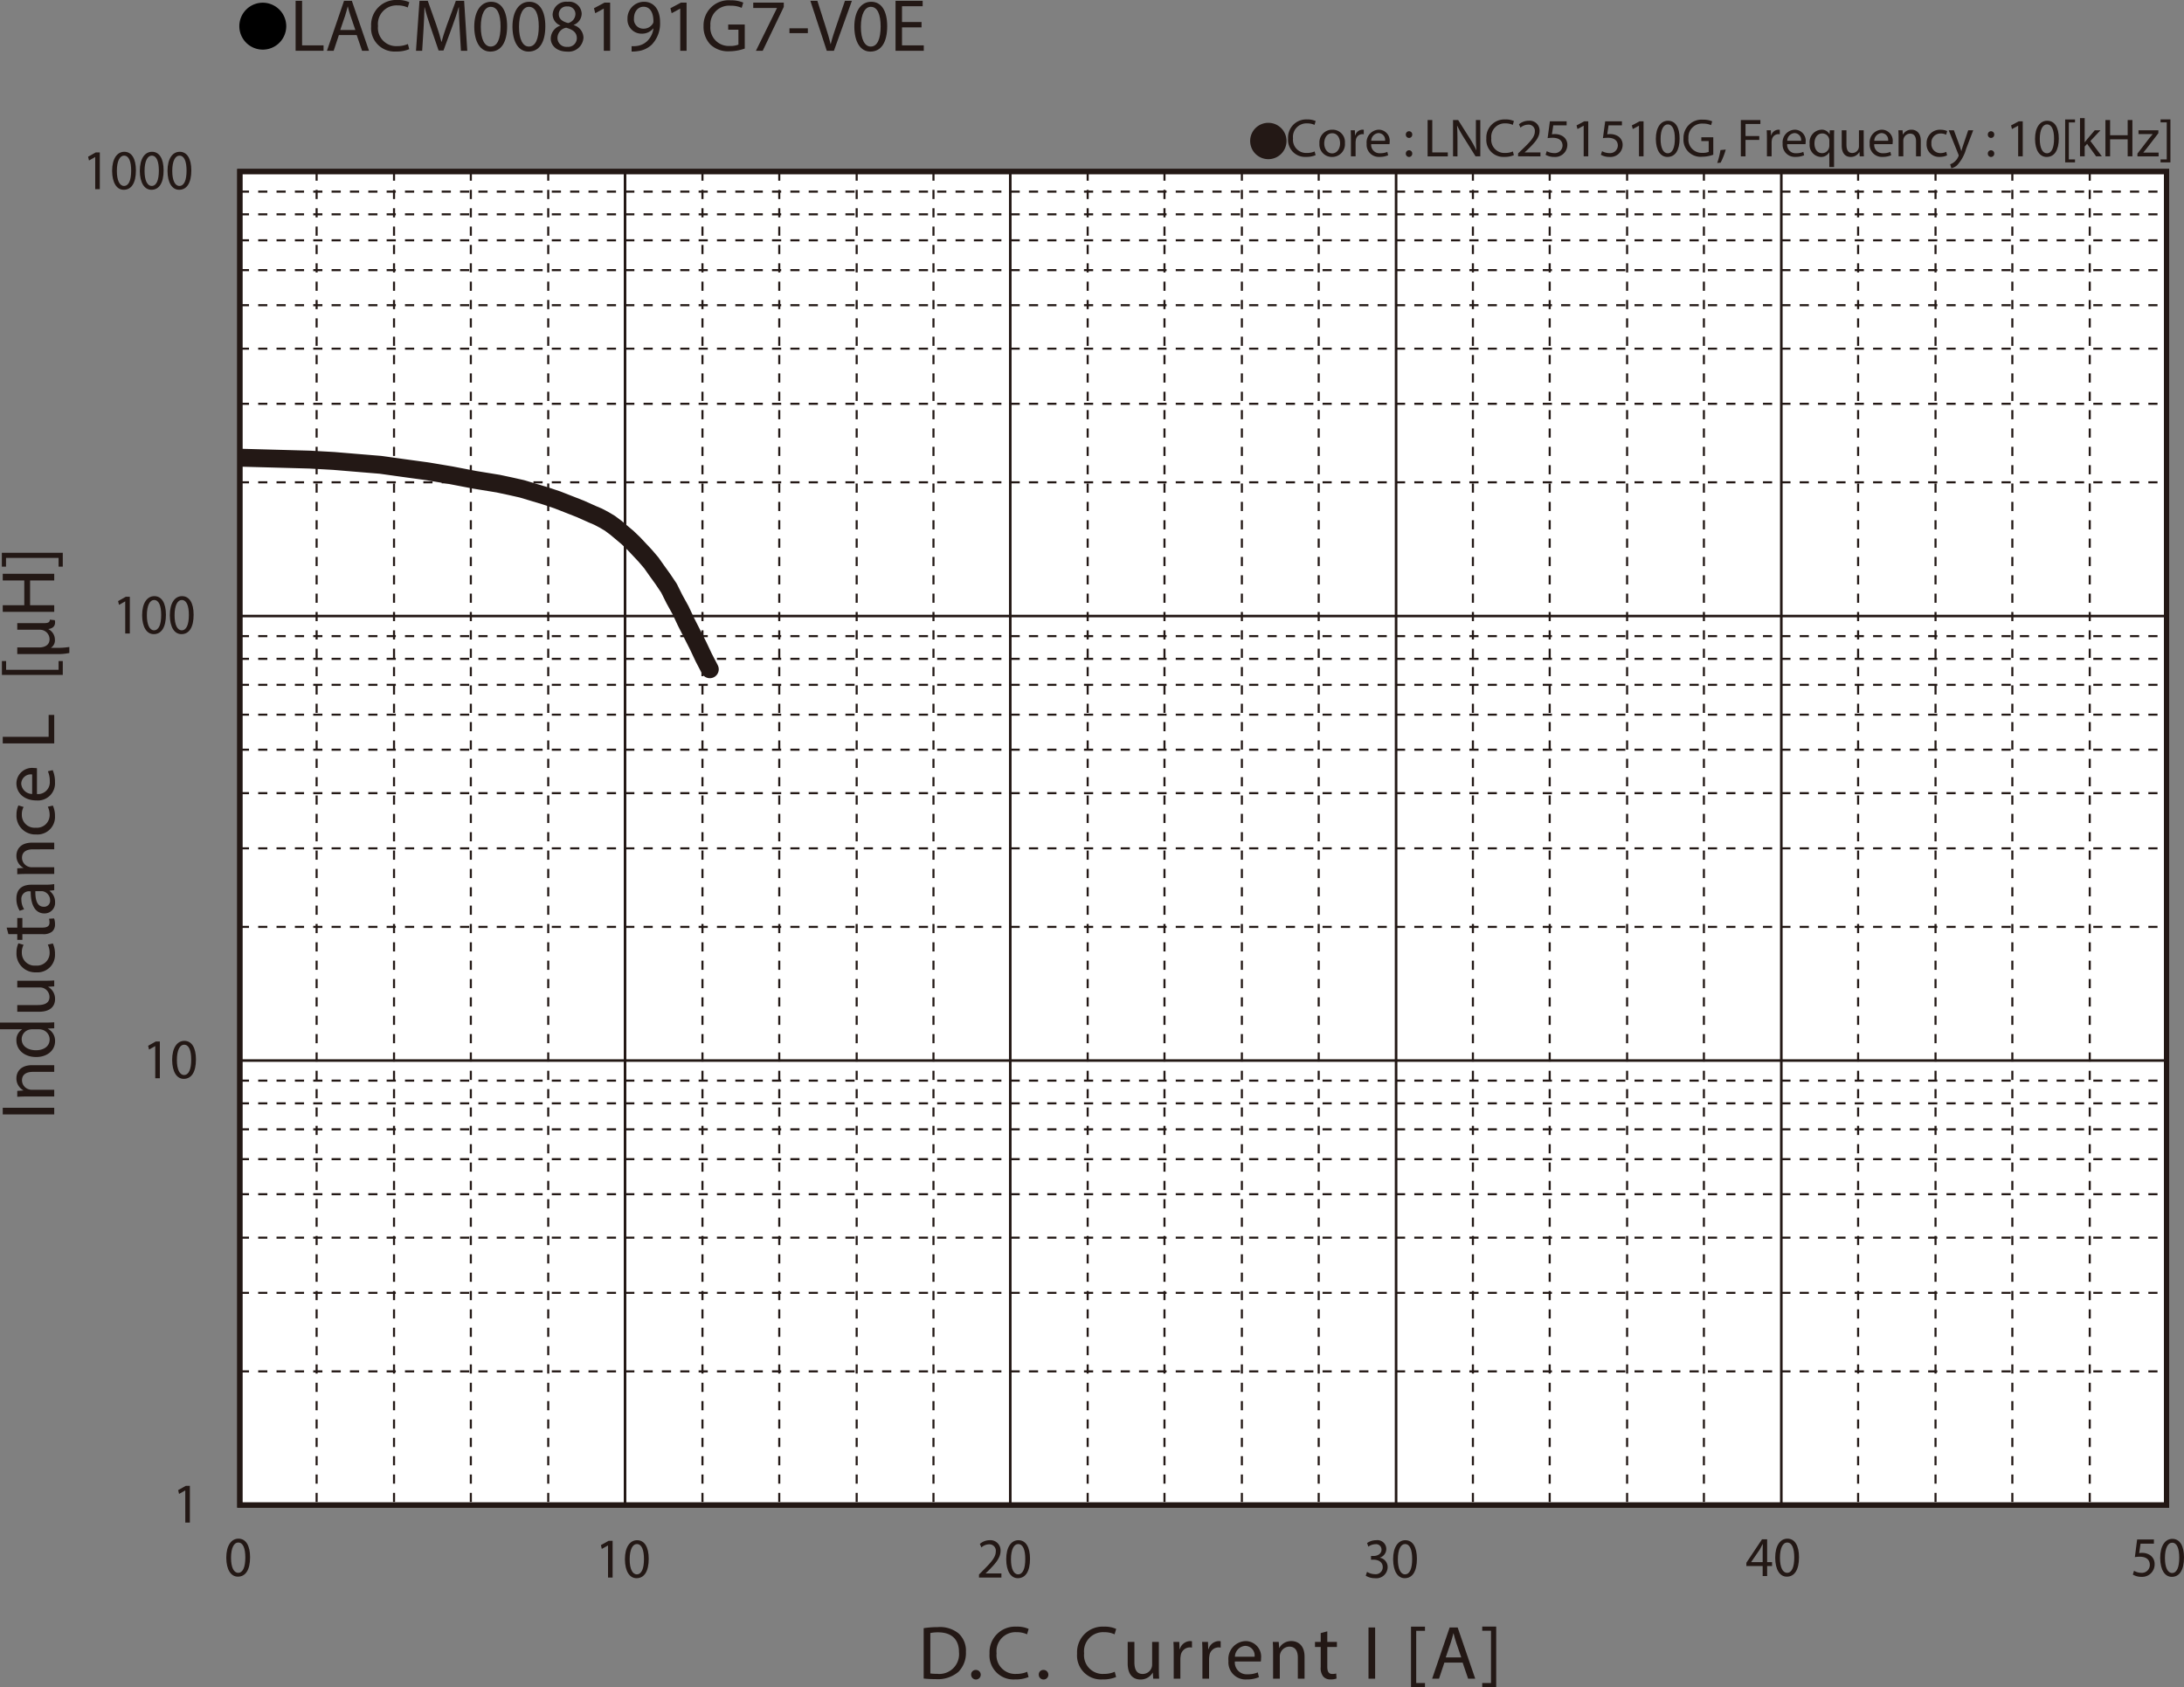 <svg id="レイヤー_1" data-name="レイヤー 1" xmlns="http://www.w3.org/2000/svg" xmlns:xlink="http://www.w3.org/1999/xlink" viewBox="0 0 324.188 250.431">
  <rect x="0" y="0" width="324.188" height="250.431" fill="#808080" stroke="none"/>
  <defs>
    <style>
      .cls-1, .cls-3, .cls-5, .cls-6, .cls-8, .cls-9 {
        fill: none;
      }

      .cls-2 {
        fill: #231815;
      }

      .cls-3, .cls-5, .cls-6, .cls-8, .cls-9 {
        stroke: #231815;
      }

      .cls-3 {
        stroke-miterlimit: 3.864;
        stroke-width: 0.309px;
        stroke-dasharray: 1.362 1.362;
      }

      .cls-4 {
        fill: #fff;
      }

      .cls-5, .cls-6, .cls-8 {
        stroke-linecap: round;
      }

      .cls-5, .cls-8 {
        stroke-linejoin: round;
      }

      .cls-5 {
        stroke-width: 0.386px;
      }

      .cls-6 {
        stroke-miterlimit: 10;
      }

      .cls-6, .cls-9 {
        stroke-width: 0.773px;
      }

      .cls-7 {
        clip-path: url(#clip-path);
      }

      .cls-8 {
        stroke-width: 2.656px;
      }
    </style>
    <clipPath id="clip-path" transform="translate(-1.434 -1.671)">
      <rect class="cls-1" x="37.057" y="27.144" width="286.011" height="197.928"/>
    </clipPath>
  </defs>
  <title>CM_DC-Bias6_LACM008191G7-V0E</title>
  <g>
    <path class="cls-2" d="M189.704,19.901a2.698,2.698,0,1,1-2.699,2.698A2.694,2.694,0,0,1,189.704,19.901Z" transform="translate(-1.434 -1.671)"/>
    <path class="cls-2" d="M196.72,24.702a3.454,3.454,0,0,1-1.424.256,2.518,2.518,0,0,1-2.662-2.727,2.682,2.682,0,0,1,2.814-2.831,2.891,2.891,0,0,1,1.279.24l-.168.568a2.534,2.534,0,0,0-1.088-.224,2.004,2.004,0,0,0-2.103,2.223,1.959,1.959,0,0,0,2.071,2.167,2.782,2.782,0,0,0,1.135-.224Z" transform="translate(-1.434 -1.671)"/>
    <path class="cls-2" d="M201.071,22.911a1.892,1.892,0,0,1-1.928,2.055,1.84,1.84,0,0,1-1.854-1.991,1.89,1.89,0,0,1,1.919-2.055A1.833,1.833,0,0,1,201.071,22.911Zm-3.07.04c0,.847.487,1.487,1.176,1.487.671,0,1.175-.631,1.175-1.503,0-.656-.328-1.487-1.159-1.487C198.36,21.448,198.001,22.215,198.001,22.951Z" transform="translate(-1.434 -1.671)"/>
    <path class="cls-2" d="M201.961,22.215c0-.456-.008-.848-.032-1.208h.616l.024.76h.031a1.161,1.161,0,0,1,1.072-.848.757.757,0,0,1,.199.024v.664a1.057,1.057,0,0,0-.24-.024.987.987,0,0,0-.943.903,2.023,2.023,0,0,0-.031.328v2.063h-.696Z" transform="translate(-1.434 -1.671)"/>
    <path class="cls-2" d="M204.969,23.071a1.24,1.24,0,0,0,1.327,1.343,2.545,2.545,0,0,0,1.071-.2l.12.503a3.128,3.128,0,0,1-1.287.24,1.797,1.797,0,0,1-1.903-1.951,1.879,1.879,0,0,1,1.815-2.087,1.639,1.639,0,0,1,1.599,1.823,2.48,2.48,0,0,1-.024.328Zm2.062-.503a1.001,1.001,0,0,0-.976-1.144,1.166,1.166,0,0,0-1.079,1.144Z" transform="translate(-1.434 -1.671)"/>
    <path class="cls-2" d="M210.113,21.647a.476.476,0,1,1,.951,0,.476.476,0,1,1-.951,0Zm0,2.823a.476.476,0,1,1,.951,0,.476.476,0,1,1-.951,0Z" transform="translate(-1.434 -1.671)"/>
    <path class="cls-2" d="M213.345,19.489H214.04v4.806h2.303v.584h-2.998Z" transform="translate(-1.434 -1.671)"/>
    <path class="cls-2" d="M217.12,24.878V19.489h.76l1.727,2.727a15.178,15.178,0,0,1,.968,1.751l.017-.008c-.064-.72-.08-1.375-.08-2.215V19.489h.655v5.389h-.704L218.751,22.144a17.141,17.141,0,0,1-1.007-1.799l-.024.008c.04.68.057,1.327.057,2.223v2.303Z" transform="translate(-1.434 -1.671)"/>
    <path class="cls-2" d="M226.15,24.702a3.452,3.452,0,0,1-1.423.256,2.519,2.519,0,0,1-2.663-2.727,2.682,2.682,0,0,1,2.814-2.831,2.891,2.891,0,0,1,1.279.24l-.167.568a2.54,2.54,0,0,0-1.088-.224,2.004,2.004,0,0,0-2.104,2.223,1.959,1.959,0,0,0,2.071,2.167,2.791,2.791,0,0,0,1.136-.224Z" transform="translate(-1.434 -1.671)"/>
    <path class="cls-2" d="M226.776,24.878v-.432l.552-.536c1.327-1.264,1.927-1.935,1.935-2.719a.927.927,0,0,0-1.031-1.015,1.772,1.772,0,0,0-1.104.439l-.224-.496a2.284,2.284,0,0,1,1.472-.528A1.462,1.462,0,0,1,229.967,21.104c0,.959-.696,1.735-1.791,2.791l-.416.384v.016h2.335v.584Z" transform="translate(-1.434 -1.671)"/>
    <path class="cls-2" d="M233.982,20.272H231.999l-.199,1.335a2.767,2.767,0,0,1,.424-.032,2.195,2.195,0,0,1,1.119.28,1.481,1.481,0,0,1,.744,1.335,1.804,1.804,0,0,1-1.936,1.775,2.542,2.542,0,0,1-1.295-.32l.176-.536a2.327,2.327,0,0,0,1.111.288A1.147,1.147,0,0,0,233.375,23.271c-.008-.672-.456-1.151-1.495-1.151a5.403,5.403,0,0,0-.72.056l.336-2.495h2.486Z" transform="translate(-1.434 -1.671)"/>
    <path class="cls-2" d="M236.512,20.336h-.017l-.903.488-.136-.536,1.135-.608h.6v5.197h-.679Z" transform="translate(-1.434 -1.671)"/>
    <path class="cls-2" d="M242.19,20.272H240.208l-.2,1.335a2.756,2.756,0,0,1,.424-.032,2.195,2.195,0,0,1,1.119.28,1.481,1.481,0,0,1,.743,1.335,1.802,1.802,0,0,1-1.935,1.775,2.539,2.539,0,0,1-1.295-.32l.176-.536a2.327,2.327,0,0,0,1.111.288A1.147,1.147,0,0,0,241.583,23.271c-.008-.672-.456-1.151-1.495-1.151a5.389,5.389,0,0,0-.72.056l.336-2.495h2.486Z" transform="translate(-1.434 -1.671)"/>
    <path class="cls-2" d="M244.719,20.336h-.016l-.903.488-.137-.536,1.136-.608h.6v5.197h-.68Z" transform="translate(-1.434 -1.671)"/>
    <path class="cls-2" d="M250.75,22.224c0,1.767-.655,2.742-1.808,2.742-1.015,0-1.703-.951-1.719-2.67,0-1.743.752-2.703,1.807-2.703C250.126,19.593,250.75,20.568,250.75,22.224Zm-2.822.08c0,1.352.415,2.119,1.056,2.119.719,0,1.062-.84,1.062-2.167,0-1.279-.327-2.119-1.055-2.119C248.375,20.137,247.928,20.888,247.928,22.303Z" transform="translate(-1.434 -1.671)"/>
    <path class="cls-2" d="M255.749,24.638a5.022,5.022,0,0,1-1.654.296,2.531,2.531,0,0,1-2.767-2.719,2.702,2.702,0,0,1,2.918-2.782,3.329,3.329,0,0,1,1.343.248l-.167.568a2.794,2.794,0,0,0-1.191-.232,2.015,2.015,0,0,0-2.167,2.167,1.976,1.976,0,0,0,2.079,2.175,2.258,2.258,0,0,0,.927-.144V22.607h-1.095v-.56H255.749Z" transform="translate(-1.434 -1.671)"/>
    <path class="cls-2" d="M256.336,25.861a11.504,11.504,0,0,0,.479-1.911l.783-.08a9.749,9.749,0,0,1-.759,1.943Z" transform="translate(-1.434 -1.671)"/>
    <path class="cls-2" d="M259.84,19.489h2.902v.584h-2.207v1.791h2.039v.576h-2.039v2.438h-.695Z" transform="translate(-1.434 -1.671)"/>
    <path class="cls-2" d="M263.712,22.215c0-.456-.008-.848-.032-1.208h.616l.023.76h.031a1.163,1.163,0,0,1,1.072-.848.746.746,0,0,1,.199.024v.664a1.042,1.042,0,0,0-.239-.024.986.986,0,0,0-.943.903,1.914,1.914,0,0,0-.032.328v2.063h-.695Z" transform="translate(-1.434 -1.671)"/>
    <path class="cls-2" d="M266.72,23.071a1.239,1.239,0,0,0,1.326,1.343,2.55,2.55,0,0,0,1.072-.2l.119.503a3.128,3.128,0,0,1-1.287.24,1.797,1.797,0,0,1-1.902-1.951,1.879,1.879,0,0,1,1.814-2.087,1.64,1.64,0,0,1,1.6,1.823,2.481,2.481,0,0,1-.024.328Zm2.062-.503a1.002,1.002,0,0,0-.976-1.144,1.165,1.165,0,0,0-1.079,1.144Z" transform="translate(-1.434 -1.671)"/>
    <path class="cls-2" d="M272.974,24.278H272.958a1.377,1.377,0,0,1-1.264.688,1.765,1.765,0,0,1-1.639-1.959,1.854,1.854,0,0,1,1.751-2.087,1.272,1.272,0,0,1,1.191.672h.017l.023-.584h.664c-.017.328-.024.664-.024,1.063v4.39h-.704Zm0-1.703a1.227,1.227,0,0,0-.031-.296,1.029,1.029,0,0,0-1.008-.799c-.728,0-1.167.616-1.167,1.487,0,.768.368,1.439,1.144,1.439a1.047,1.047,0,0,0,1.007-.768,1.175,1.175,0,0,0,.056-.336Z" transform="translate(-1.434 -1.671)"/>
    <path class="cls-2" d="M278.077,23.822c0,.4.009.752.033,1.056h-.624l-.04-.632h-.016a1.457,1.457,0,0,1-1.279.72c-.608,0-1.336-.336-1.336-1.695V21.008h.703v2.143c0,.736.225,1.231.864,1.231a.991.991,0,0,0,.991-1v-2.375h.703Z" transform="translate(-1.434 -1.671)"/>
    <path class="cls-2" d="M279.64,23.071a1.239,1.239,0,0,0,1.326,1.343,2.55,2.55,0,0,0,1.072-.2l.119.503a3.128,3.128,0,0,1-1.287.24,1.797,1.797,0,0,1-1.902-1.951,1.879,1.879,0,0,1,1.814-2.087,1.64,1.64,0,0,1,1.6,1.823,2.48,2.48,0,0,1-.024.328Zm2.062-.503a1.002,1.002,0,0,0-.976-1.144,1.165,1.165,0,0,0-1.079,1.144Z" transform="translate(-1.434 -1.671)"/>
    <path class="cls-2" d="M283.255,22.056c0-.4-.008-.728-.031-1.048h.623l.04.64h.017a1.421,1.421,0,0,1,1.279-.728c.535,0,1.367.32,1.367,1.647v2.311h-.704V22.647c0-.624-.231-1.143-.895-1.143a1.035,1.035,0,0,0-.992,1.047v2.327h-.703Z" transform="translate(-1.434 -1.671)"/>
    <path class="cls-2" d="M290.454,24.734a2.59,2.59,0,0,1-1.111.224,1.839,1.839,0,0,1-1.928-1.975,1.966,1.966,0,0,1,2.079-2.055,2.362,2.362,0,0,1,.976.2l-.16.544a1.628,1.628,0,0,0-.815-.184,1.339,1.339,0,0,0-1.367,1.463,1.327,1.327,0,0,0,1.343,1.447,1.986,1.986,0,0,0,.863-.192Z" transform="translate(-1.434 -1.671)"/>
    <path class="cls-2" d="M291.463,21.008l.848,2.287c.088.256.185.56.248.792h.016c.072-.232.152-.528.248-.808l.768-2.271h.743l-1.055,2.759a5.888,5.888,0,0,1-1.328,2.423,1.909,1.909,0,0,1-.863.456l-.176-.592a1.858,1.858,0,0,0,.615-.344,2.12,2.12,0,0,0,.592-.784.481.481,0,0,0,.057-.168.602.602,0,0,0-.048-.184l-1.432-3.566Z" transform="translate(-1.434 -1.671)"/>
    <path class="cls-2" d="M296.503,21.647a.476.476,0,1,1,.951,0,.476.476,0,1,1-.951,0Zm0,2.823a.476.476,0,1,1,.951,0,.476.476,0,1,1-.951,0Z" transform="translate(-1.434 -1.671)"/>
    <path class="cls-2" d="M301.006,20.336h-.016l-.903.488-.137-.536,1.136-.608h.6v5.197h-.68Z" transform="translate(-1.434 -1.671)"/>
    <path class="cls-2" d="M307.037,22.224c0,1.767-.655,2.742-1.808,2.742-1.015,0-1.703-.951-1.719-2.67,0-1.743.752-2.703,1.807-2.703C306.413,19.593,307.037,20.568,307.037,22.224Zm-2.822.08c0,1.352.415,2.119,1.056,2.119.719,0,1.062-.84,1.062-2.167,0-1.279-.327-2.119-1.055-2.119C304.662,20.137,304.215,20.888,304.215,22.303Z" transform="translate(-1.434 -1.671)"/>
    <path class="cls-2" d="M307.982,25.773V19.401h1.463v.44h-.919V25.334h.919v.44Z" transform="translate(-1.434 -1.671)"/>
    <path class="cls-2" d="M310.878,22.783h.016c.096-.136.232-.304.344-.44l1.136-1.335h.848l-1.495,1.591,1.703,2.279h-.855l-1.336-1.855-.359.4v1.455h-.695V19.201h.695Z" transform="translate(-1.434 -1.671)"/>
    <path class="cls-2" d="M314.653,19.489v2.255h2.607V19.489h.703v5.389h-.703V22.352h-2.607v2.526H313.958V19.489Z" transform="translate(-1.434 -1.671)"/>
    <path class="cls-2" d="M318.711,24.47l1.751-2.279c.168-.208.328-.392.504-.6v-.016h-2.096v-.568h2.951l-.008.44-1.728,2.247c-.159.216-.319.408-.495.608v.016h2.262v.56h-3.142Z" transform="translate(-1.434 -1.671)"/>
    <path class="cls-2" d="M323.606,19.393v6.38h-1.464V25.334h.919v-5.501h-.919v-.439Z" transform="translate(-1.434 -1.671)"/>
  </g>
  <g>
    <path d="M43.924,5.59a3.482,3.482,0,1,1-3.478-3.518A3.496,3.496,0,0,1,43.924,5.59Z" transform="translate(-1.434 -1.671)"/>
    <path class="cls-2" d="M45.313,1.792h.962V8.404h3.186V9.207H45.313Z" transform="translate(-1.434 -1.671)"/>
    <path class="cls-2" d="M51.738,6.875,50.963,9.207h-.996l2.534-7.415h1.162l2.544,7.415H55.179l-.797-2.333Zm2.445-.748-.73-2.134c-.166-.484-.276-.924-.387-1.353h-.022c-.111.44-.232.891-.376,1.342l-.73,2.145Z" transform="translate(-1.434 -1.671)"/>
    <path class="cls-2" d="M62.179,8.965a4.797,4.797,0,0,1-1.969.352,3.474,3.474,0,0,1-3.684-3.751,3.7,3.7,0,0,1,3.894-3.895,4.018,4.018,0,0,1,1.77.33l-.232.781a3.52,3.52,0,0,0-1.504-.308,2.764,2.764,0,0,0-2.91,3.059,2.702,2.702,0,0,0,2.865,2.981,3.87,3.87,0,0,0,1.571-.308Z" transform="translate(-1.434 -1.671)"/>
    <path class="cls-2" d="M69.666,5.951c-.056-1.034-.122-2.277-.111-3.202h-.033c-.254.869-.564,1.793-.94,2.816l-1.316,3.598h-.73L65.329,5.631c-.354-1.045-.652-2.002-.863-2.882h-.022c-.022.924-.078,2.167-.144,3.278L64.101,9.207h-.918l.52-7.415h1.228l1.272,3.586c.31.913.564,1.728.752,2.498h.033c.188-.748.454-1.562.785-2.498L69.101,1.792h1.228L70.794,9.207h-.94Z" transform="translate(-1.434 -1.671)"/>
    <path class="cls-2" d="M76.709,5.555c0,2.431-.907,3.773-2.5,3.773-1.405,0-2.356-1.309-2.378-3.675,0-2.398,1.04-3.718,2.5-3.718C75.846,1.935,76.709,3.277,76.709,5.555Zm-3.905.11c0,1.859.576,2.916,1.46,2.916.996,0,1.471-1.155,1.471-2.981,0-1.76-.454-2.916-1.46-2.916C73.423,2.683,72.803,3.717,72.803,5.665Z" transform="translate(-1.434 -1.671)"/>
    <path class="cls-2" d="M82.381,5.555c0,2.431-.907,3.773-2.5,3.773-1.405,0-2.356-1.309-2.378-3.675,0-2.398,1.04-3.718,2.5-3.718C81.519,1.935,82.381,3.277,82.381,5.555Zm-3.905.11c0,1.859.576,2.916,1.46,2.916.996,0,1.471-1.155,1.471-2.981,0-1.76-.454-2.916-1.46-2.916C79.096,2.683,78.476,3.717,78.476,5.665Z" transform="translate(-1.434 -1.671)"/>
    <path class="cls-2" d="M83.187,7.392a2.044,2.044,0,0,1,1.427-1.914l-.011-.033a1.771,1.771,0,0,1-1.139-1.606A2.01,2.01,0,0,1,85.687,1.935a1.853,1.853,0,0,1,2.091,1.76,1.817,1.817,0,0,1-1.184,1.672v.033A1.984,1.984,0,0,1,88.043,7.249a2.211,2.211,0,0,1-2.445,2.08C84.094,9.328,83.187,8.437,83.187,7.392Zm3.872-.044c0-.869-.608-1.287-1.582-1.562a1.556,1.556,0,0,0-1.294,1.474A1.326,1.326,0,0,0,85.621,8.624,1.298,1.298,0,0,0,87.059,7.348Zm-2.677-3.575c0,.715.542,1.1,1.372,1.32a1.411,1.411,0,0,0,1.095-1.298,1.115,1.115,0,0,0-1.217-1.167A1.141,1.141,0,0,0,84.381,3.772Z" transform="translate(-1.434 -1.671)"/>
    <path class="cls-2" d="M91.061,2.958h-.022l-1.25.671-.188-.737,1.571-.836h.83V9.207H91.061Z" transform="translate(-1.434 -1.671)"/>
    <path class="cls-2" d="M95.185,8.525a4.076,4.076,0,0,0,.786-.033,2.715,2.715,0,0,0,1.504-.693,3.133,3.133,0,0,0,.951-1.903h-.033a2.114,2.114,0,0,1-1.692.77,2.076,2.076,0,0,1-2.124-2.189,2.458,2.458,0,0,1,2.456-2.542c1.471,0,2.378,1.188,2.378,3.014a4.504,4.504,0,0,1-1.239,3.355,3.607,3.607,0,0,1-2.091.958,4.561,4.561,0,0,1-.896.055Zm.354-4.115a1.379,1.379,0,0,0,1.383,1.519,1.612,1.612,0,0,0,1.416-.748.639.639,0,0,0,.088-.352c0-1.221-.454-2.157-1.471-2.157C96.125,2.672,95.539,3.398,95.539,4.41Z" transform="translate(-1.434 -1.671)"/>
    <path class="cls-2" d="M102.407,2.958h-.022l-1.25.671-.188-.737,1.571-.836h.83V9.207h-.94Z" transform="translate(-1.434 -1.671)"/>
    <path class="cls-2" d="M111.985,8.877a6.976,6.976,0,0,1-2.29.407,3.846,3.846,0,0,1-2.788-.979,3.802,3.802,0,0,1-1.04-2.761,3.73,3.73,0,0,1,4.038-3.829,4.626,4.626,0,0,1,1.858.341l-.232.781a3.89,3.89,0,0,0-1.648-.319,2.781,2.781,0,0,0-2.998,2.981,2.725,2.725,0,0,0,2.876,2.992,3.158,3.158,0,0,0,1.283-.198V6.083h-1.516v-.77h2.456Z" transform="translate(-1.434 -1.671)"/>
    <path class="cls-2" d="M117.778,2.056v.638L114.648,9.207h-1.007l3.12-6.326V2.859h-3.518V2.056Z" transform="translate(-1.434 -1.671)"/>
    <path class="cls-2" d="M121.35,5.874v.715h-2.732V5.874Z" transform="translate(-1.434 -1.671)"/>
    <path class="cls-2" d="M124.158,9.207l-2.434-7.415h1.04l1.162,3.652c.321,1.001.598,1.903.796,2.772h.022c.21-.858.52-1.793.852-2.761L126.857,1.792h1.029l-2.666,7.415Z" transform="translate(-1.434 -1.671)"/>
    <path class="cls-2" d="M133.127,5.555c0,2.431-.907,3.773-2.5,3.773-1.405,0-2.356-1.309-2.378-3.675,0-2.398,1.04-3.718,2.5-3.718C132.264,1.935,133.127,3.277,133.127,5.555Zm-3.905.11c0,1.859.575,2.916,1.46,2.916.996,0,1.471-1.155,1.471-2.981,0-1.76-.454-2.916-1.46-2.916C129.841,2.683,129.222,3.717,129.222,5.665Z" transform="translate(-1.434 -1.671)"/>
    <path class="cls-2" d="M138.225,5.73h-2.898V8.404h3.23V9.207h-4.193V1.792h4.027v.803h-3.064V4.938h2.898Z" transform="translate(-1.434 -1.671)"/>
  </g>
  <g>
    <path class="cls-2" d="M138.543,243.34a14.272,14.272,0,0,1,2.098-.157,4.391,4.391,0,0,1,3.095.947,3.488,3.488,0,0,1,1.077,2.729,4.005,4.005,0,0,1-1.1,2.954,4.72,4.72,0,0,1-3.378,1.094,15.966,15.966,0,0,1-1.792-.09Zm.986,6.721a6.287,6.287,0,0,0,.998.057,2.93,2.93,0,0,0,3.254-3.225c.011-1.793-1.009-2.933-3.096-2.933a5.686,5.686,0,0,0-1.156.102Z" transform="translate(-1.434 -1.671)"/>
    <path class="cls-2" d="M145.59,250.253a.668.668,0,0,1,.68-.711.711.711,0,1,1-.68.711Z" transform="translate(-1.434 -1.671)"/>
    <path class="cls-2" d="M154.113,250.591a4.912,4.912,0,0,1-2.018.36,3.561,3.561,0,0,1-3.775-3.845,3.793,3.793,0,0,1,3.99-3.992,4.106,4.106,0,0,1,1.814.339l-.238.801a3.605,3.605,0,0,0-1.542-.316,2.833,2.833,0,0,0-2.981,3.135,2.77,2.77,0,0,0,2.937,3.057,3.952,3.952,0,0,0,1.609-.316Z" transform="translate(-1.434 -1.671)"/>
    <path class="cls-2" d="M155.628,250.253a.668.668,0,0,1,.68-.711.711.711,0,1,1-.68.711Z" transform="translate(-1.434 -1.671)"/>
    <path class="cls-2" d="M167.107,250.591a4.912,4.912,0,0,1-2.018.36,3.561,3.561,0,0,1-3.775-3.845,3.793,3.793,0,0,1,3.99-3.992,4.106,4.106,0,0,1,1.814.339l-.238.801a3.605,3.605,0,0,0-1.542-.316,2.833,2.833,0,0,0-2.981,3.135,2.77,2.77,0,0,0,2.937,3.057,3.952,3.952,0,0,0,1.609-.316Z" transform="translate(-1.434 -1.671)"/>
    <path class="cls-2" d="M173.452,249.351c0,.563.012,1.06.046,1.488h-.885l-.057-.891h-.022a2.067,2.067,0,0,1-1.814,1.015c-.861,0-1.893-.474-1.893-2.391v-3.191h.997v3.022c0,1.037.317,1.736,1.225,1.736a1.398,1.398,0,0,0,1.406-1.409v-3.35h.997Z" transform="translate(-1.434 -1.671)"/>
    <path class="cls-2" d="M175.657,247.084c0-.643-.011-1.195-.045-1.703h.873l.034,1.071h.045a1.646,1.646,0,0,1,1.52-1.195,1.087,1.087,0,0,1,.283.034v.936a1.511,1.511,0,0,0-.34-.033,1.395,1.395,0,0,0-1.338,1.273,2.818,2.818,0,0,0-.045.463v2.909h-.987Z" transform="translate(-1.434 -1.671)"/>
    <path class="cls-2" d="M179.918,247.084c0-.643-.011-1.195-.045-1.703h.873l.034,1.071h.045a1.646,1.646,0,0,1,1.52-1.195,1.087,1.087,0,0,1,.283.034v.936a1.511,1.511,0,0,0-.34-.033,1.395,1.395,0,0,0-1.338,1.273,2.811,2.811,0,0,0-.046.463v2.909H179.918Z" transform="translate(-1.434 -1.671)"/>
    <path class="cls-2" d="M184.733,248.29a1.754,1.754,0,0,0,1.882,1.895,3.636,3.636,0,0,0,1.52-.281l.17.71a4.46,4.46,0,0,1-1.825.338,2.54,2.54,0,0,1-2.698-2.751,2.655,2.655,0,0,1,2.573-2.943,2.316,2.316,0,0,1,2.268,2.571,3.871,3.871,0,0,1-.033.462Zm2.926-.71a1.415,1.415,0,0,0-1.384-1.612,1.648,1.648,0,0,0-1.53,1.612Z" transform="translate(-1.434 -1.671)"/>
    <path class="cls-2" d="M190.408,246.858c0-.563-.011-1.026-.045-1.478h.885l.057.902h.022a2.019,2.019,0,0,1,1.813-1.026c.76,0,1.939.451,1.939,2.323v3.259H194.082v-3.146c0-.879-.329-1.612-1.27-1.612a1.457,1.457,0,0,0-1.406,1.478v3.281h-.998Z" transform="translate(-1.434 -1.671)"/>
    <path class="cls-2" d="M198.454,243.813v1.567h1.429v.756H198.454v2.943c0,.676.192,1.06.748,1.06a2.257,2.257,0,0,0,.578-.067l.046.744a2.457,2.457,0,0,1-.885.135,1.387,1.387,0,0,1-1.077-.417,2.016,2.016,0,0,1-.385-1.421v-2.977h-.851v-.756h.851v-1.308Z" transform="translate(-1.434 -1.671)"/>
    <path class="cls-2" d="M205.557,243.238v7.601h-.986v-7.601Z" transform="translate(-1.434 -1.671)"/>
    <path class="cls-2" d="M210.882,252.102v-8.987h2.074v.62h-1.304v7.747h1.304v.62Z" transform="translate(-1.434 -1.671)"/>
    <path class="cls-2" d="M215.834,248.448l-.794,2.391h-1.021l2.597-7.601h1.19l2.607,7.601h-1.055l-.816-2.391Zm2.505-.767-.748-2.188c-.17-.496-.283-.947-.396-1.387h-.022c-.113.45-.238.913-.386,1.375l-.748,2.199Z" transform="translate(-1.434 -1.671)"/>
    <path class="cls-2" d="M223.526,243.104v8.998h-2.074v-.62h1.304v-7.758h-1.304v-.62Z" transform="translate(-1.434 -1.671)"/>
  </g>
  <path class="cls-3" d="M323.229,26.615" transform="translate(-1.434 -1.671)"/>
  <rect class="cls-4" x="35.623" y="25.473" width="286.011" height="197.928"/>
  <path class="cls-2" d="M28.936,222.902h-.016l-.905.512-.136-.562,1.138-.638h.601V227.669h-.681Z" transform="translate(-1.434 -1.671)"/>
  <g>
    <path class="cls-2" d="M24.479,156.946h-.016l-.905.512-.136-.562,1.138-.638h.601v5.455h-.681Z" transform="translate(-1.434 -1.671)"/>
    <path class="cls-2" d="M30.521,158.927c0,1.854-.657,2.879-1.811,2.879-1.018,0-1.707-.999-1.722-2.804,0-1.829.753-2.836,1.81-2.836C29.896,156.166,30.521,157.189,30.521,158.927Zm-2.828.084c0,1.418.417,2.224,1.058,2.224.721,0,1.065-.881,1.065-2.274,0-1.343-.329-2.224-1.058-2.224C28.142,156.736,27.693,157.525,27.693,159.011Z" transform="translate(-1.434 -1.671)"/>
  </g>
  <g>
    <path class="cls-2" d="M20.022,90.938h-.016l-.905.512-.136-.562,1.138-.638h.601v5.455h-.681Z" transform="translate(-1.434 -1.671)"/>
    <path class="cls-2" d="M26.064,92.919c0,1.854-.657,2.878-1.811,2.878-1.018,0-1.707-.999-1.722-2.803,0-1.829.753-2.836,1.81-2.836C25.439,90.158,26.064,91.182,26.064,92.919Zm-2.828.084c0,1.418.417,2.224,1.058,2.224.721,0,1.065-.881,1.065-2.274,0-1.343-.329-2.224-1.058-2.224C23.685,90.729,23.236,91.517,23.236,93.003Z" transform="translate(-1.434 -1.671)"/>
    <path class="cls-2" d="M30.175,92.919c0,1.854-.657,2.878-1.811,2.878-1.018,0-1.707-.999-1.722-2.803,0-1.829.753-2.836,1.81-2.836C29.55,90.158,30.175,91.182,30.175,92.919Zm-2.828.084c0,1.418.416,2.224,1.058,2.224.721,0,1.065-.881,1.065-2.274,0-1.343-.329-2.224-1.058-2.224C27.796,90.729,27.347,91.517,27.347,93.003Z" transform="translate(-1.434 -1.671)"/>
  </g>
  <g>
    <path class="cls-2" d="M15.567,24.981h-.016l-.905.512-.136-.562,1.138-.638h.601v5.455h-.681Z" transform="translate(-1.434 -1.671)"/>
    <path class="cls-2" d="M21.609,26.962c0,1.855-.657,2.878-1.811,2.878-1.018,0-1.707-.999-1.722-2.803,0-1.829.753-2.836,1.81-2.836C20.984,24.201,21.609,25.225,21.609,26.962Zm-2.828.084c0,1.418.417,2.224,1.058,2.224.721,0,1.065-.881,1.065-2.274,0-1.343-.329-2.224-1.058-2.224C19.23,24.771,18.781,25.56,18.781,27.046Z" transform="translate(-1.434 -1.671)"/>
    <path class="cls-2" d="M25.72,26.962c0,1.855-.657,2.878-1.811,2.878-1.018,0-1.707-.999-1.722-2.803,0-1.829.753-2.836,1.81-2.836C25.095,24.201,25.72,25.225,25.72,26.962Zm-2.828.084c0,1.418.416,2.224,1.058,2.224.721,0,1.065-.881,1.065-2.274,0-1.343-.329-2.224-1.058-2.224C23.341,24.771,22.892,25.56,22.892,27.046Z" transform="translate(-1.434 -1.671)"/>
    <path class="cls-2" d="M29.832,26.962c0,1.855-.657,2.878-1.811,2.878-1.018,0-1.707-.999-1.722-2.803,0-1.829.753-2.836,1.81-2.836C29.207,24.201,29.832,25.225,29.832,26.962Zm-2.828.084c0,1.418.416,2.224,1.058,2.224.721,0,1.065-.881,1.065-2.274,0-1.343-.329-2.224-1.058-2.224C27.452,24.771,27.003,25.56,27.003,27.046Z" transform="translate(-1.434 -1.671)"/>
  </g>
  <g>
    <path class="cls-2" d="M1.842,166.102H9.483v.98H1.842Z" transform="translate(-1.434 -1.671)"/>
    <path class="cls-2" d="M5.481,164.423c-.567,0-1.032.012-1.485.045v-.879l.907-.057v-.022a2.006,2.006,0,0,1-1.032-1.805c0-.755.453-1.928,2.335-1.928H9.483v.992H6.32c-.884,0-1.621.327-1.621,1.263a1.412,1.412,0,0,0,1.02,1.331,1.449,1.449,0,0,0,.465.067H9.483v.992Z" transform="translate(-1.434 -1.671)"/>
    <path class="cls-2" d="M1.434,153.454H8.066c.487,0,1.043-.011,1.417-.045v.891l-.952.046v.022a2.018,2.018,0,0,1,1.077,1.86c0,1.319-1.122,2.334-2.789,2.334-1.826.012-2.948-1.116-2.948-2.446A1.821,1.821,0,0,1,4.71,154.47v-.022H1.434Zm4.795.993a1.754,1.754,0,0,0-.419.045,1.461,1.461,0,0,0-1.156,1.432c0,1.026.907,1.636,2.12,1.636,1.111,0,2.029-.542,2.029-1.613a1.494,1.494,0,0,0-1.19-1.454,1.725,1.725,0,0,0-.431-.045Z" transform="translate(-1.434 -1.671)"/>
    <path class="cls-2" d="M7.986,147.245c.567,0,1.066-.012,1.497-.046v.88l-.896.057v.022a2.051,2.051,0,0,1,1.02,1.804c0,.857-.476,1.884-2.403,1.884H3.996v-.992H7.034c1.043,0,1.746-.316,1.746-1.218a1.435,1.435,0,0,0-.907-1.309,1.46,1.46,0,0,0-.51-.09H3.996v-.992Z" transform="translate(-1.434 -1.671)"/>
    <path class="cls-2" d="M9.279,141.711a3.639,3.639,0,0,1,.317,1.567,2.6,2.6,0,0,1-2.8,2.718,2.781,2.781,0,0,1-2.914-2.932,3.31,3.31,0,0,1,.283-1.376l.771.226a2.298,2.298,0,0,0-.261,1.15,1.895,1.895,0,0,0,2.075,1.929,1.877,1.877,0,0,0,2.052-1.895,2.805,2.805,0,0,0-.272-1.218Z" transform="translate(-1.434 -1.671)"/>
    <path class="cls-2" d="M2.42,139.357H3.996v-1.421h.76v1.421h2.959c.68,0,1.065-.191,1.065-.744a2.188,2.188,0,0,0-.068-.575l.749-.045a2.423,2.423,0,0,1,.136.88,1.373,1.373,0,0,1-.419,1.071,2.044,2.044,0,0,1-1.428.383H4.755v.846H3.996v-.846H2.681Z" transform="translate(-1.434 -1.671)"/>
    <path class="cls-2" d="M9.483,133.802l-.691.078v.034a2.03,2.03,0,0,1,.816,1.669A1.559,1.559,0,0,1,8.032,137.252c-1.327,0-2.052-1.173-2.041-3.281H5.877a1.129,1.129,0,0,0-1.27,1.24,2.711,2.711,0,0,0,.408,1.421l-.658.226a3.373,3.373,0,0,1-.487-1.793c0-1.669,1.145-2.075,2.245-2.075H8.168a7.795,7.795,0,0,0,1.315-.09Zm-2.8.146c-.022,1.082.17,2.312,1.236,2.312a.881.881,0,0,0,.952-.937,1.359,1.359,0,0,0-.918-1.319,1.061,1.061,0,0,0-.317-.056Z" transform="translate(-1.434 -1.671)"/>
    <path class="cls-2" d="M5.481,131.391c-.567,0-1.032.012-1.485.045v-.879L4.903,130.5v-.022a2.006,2.006,0,0,1-1.032-1.805c0-.755.453-1.928,2.335-1.928H9.483v.992H6.32c-.884,0-1.621.327-1.621,1.263a1.412,1.412,0,0,0,1.02,1.331,1.449,1.449,0,0,0,.465.067H9.483v.992Z" transform="translate(-1.434 -1.671)"/>
    <path class="cls-2" d="M9.279,121.245a3.639,3.639,0,0,1,.317,1.567,2.6,2.6,0,0,1-2.8,2.718,2.781,2.781,0,0,1-2.914-2.932,3.31,3.31,0,0,1,.283-1.376l.771.226a2.298,2.298,0,0,0-.261,1.15,1.895,1.895,0,0,0,2.075,1.929,1.877,1.877,0,0,0,2.052-1.895,2.805,2.805,0,0,0-.272-1.218Z" transform="translate(-1.434 -1.671)"/>
    <path class="cls-2" d="M6.921,119.534a1.752,1.752,0,0,0,1.904-1.871,3.574,3.574,0,0,0-.283-1.512l.714-.169a4.402,4.402,0,0,1,.34,1.815,2.541,2.541,0,0,1-2.766,2.684c-1.655,0-2.959-.97-2.959-2.56a2.321,2.321,0,0,1,2.585-2.255,3.92,3.92,0,0,1,.465.033Zm-.714-2.909a1.419,1.419,0,0,0-1.622,1.376A1.65,1.65,0,0,0,6.207,119.523Z" transform="translate(-1.434 -1.671)"/>
    <path class="cls-2" d="M1.842,112.017v-.98H8.655v-3.248h.828v4.229Z" transform="translate(-1.434 -1.671)"/>
    <path class="cls-2" d="M10.753,101.852H1.717V99.789h.624v1.297h7.789V99.789h.624Z" transform="translate(-1.434 -1.671)"/>
    <path class="cls-2" d="M8.633,95.066A1.774,1.774,0,0,1,9.585,96.633a1.305,1.305,0,0,1-.601,1.195h.68a11.72,11.72,0,0,0,2.063-.124v.891a8.567,8.567,0,0,1-2.018.158H3.996v-.981H7.238c.85,0,1.553-.361,1.553-1.229a1.416,1.416,0,0,0-1.429-1.398H3.996v-.981H7.975c.601,0,.839-.124.862-.519l.726.079a.988.988,0,0,1,.045.338c0,.485-.272.879-.975.97Z" transform="translate(-1.434 -1.671)"/>
    <path class="cls-2" d="M1.842,91.506H5.039V87.83H1.842v-.992H9.483v.992H5.9v3.676H9.483v.981H1.842Z" transform="translate(-1.434 -1.671)"/>
    <path class="cls-2" d="M1.706,83.718h9.047v2.063h-.624V84.485H2.329v1.297H1.706Z" transform="translate(-1.434 -1.671)"/>
  </g>
  <path class="cls-3" d="M37.034,30.115H323.031M37.034,33.485H323.031M37.034,37.339H323.031M37.034,41.769H323.031M37.034,46.971H323.031M37.034,53.424H323.031M37.034,61.61H323.031M37.034,73.263H323.031M37.034,96.092H323.031M37.034,99.464H323.031M37.034,103.318H323.031M37.034,107.749H323.031M37.034,112.948H323.031M37.034,127.59H323.031M37.034,139.246H323.031M37.034,162.073H323.031M37.034,165.443H323.031m-285.998,3.854H323.031m-285.998,4.43H323.031M37.034,178.93H323.031m-285.998,6.45H323.031m-285.998,8.188H323.031M37.034,205.227H323.031" transform="translate(-1.434 -1.671)"/>
  <path class="cls-5" d="M37.034,93.109H323.031M37.034,159.087H323.031" transform="translate(-1.434 -1.671)"/>
  <path class="cls-3" d="M311.632,27.129V225.066M300.141,27.129V225.066M288.74,27.129V225.066M277.247,27.129V225.066M254.358,27.129V225.066M242.958,27.129V225.066M231.468,27.129V225.066M220.069,27.129V225.066M197.179,27.129V225.066M185.775,27.129V225.066M174.286,27.129V225.066M162.886,27.129V225.066M139.997,27.129V225.066M128.597,27.129V225.066M117.106,27.129V225.066M105.706,27.129V225.066M82.814,27.129V225.066M71.324,27.129V225.066M59.923,27.129V225.066M48.432,27.129V225.066M37.034,27.129H323.031" transform="translate(-1.434 -1.671)"/>
  <path class="cls-5" d="M265.849,27.129V225.066M208.668,27.129V225.066M151.397,27.129V225.066M94.215,27.129V225.066" transform="translate(-1.434 -1.671)"/>
  <line class="cls-3" x1="321.598" y1="25.458" x2="321.598" y2="223.395"/>
  <rect class="cls-6" x="35.6" y="25.458" width="285.998" height="197.937"/>
  <g class="cls-7">
    <line class="cls-3" x1="35.6" y1="117.731" x2="321.598" y2="117.731"/>
    <path class="cls-8" d="M44.001,69.796l3.437.097,3.53.196m0,0,3.438.287,3.527.29m0,0,3.437.481,3.53.481m0,0,3.436.577,3.529.678m0,0,3.531.576,1.809.386,1.718.386m0,0,3.529,1.061,1.72.577,1.72.674L87.61,77.217l1.719.771.905.384.905.48.815.483.905.674m0,0,1.72,1.446.904.865,1.72,1.832.904,1.058.814,1.154.904,1.254m0,0,.906,1.348.814,1.635.904,1.638.816,1.733,1.81,3.566.815,1.735.905,1.735M37.034,69.606l6.967.19" transform="translate(-1.434 -1.671)"/>
  </g>
  <rect class="cls-9" x="35.6" y="25.458" width="285.998" height="197.937"/>
  <path class="cls-2" d="M38.555,232.816c0,1.854-.657,2.879-1.811,2.879-1.018,0-1.707-.999-1.722-2.804,0-1.829.753-2.836,1.81-2.836C37.93,230.056,38.555,231.079,38.555,232.816Zm-2.828.084c0,1.418.416,2.224,1.058,2.224.721,0,1.065-.881,1.065-2.274,0-1.343-.329-2.224-1.058-2.224C36.176,230.626,35.727,231.415,35.727,232.9Z" transform="translate(-1.434 -1.671)"/>
  <g>
    <path class="cls-2" d="M91.687,231.065h-.016l-.905.512-.136-.562,1.138-.638h.601V235.832h-.681Z" transform="translate(-1.434 -1.671)"/>
    <path class="cls-2" d="M97.729,233.046c0,1.854-.657,2.879-1.811,2.879-1.018,0-1.707-.999-1.722-2.804,0-1.829.753-2.836,1.81-2.836C97.104,230.285,97.729,231.309,97.729,233.046Zm-2.828.084c0,1.418.417,2.224,1.058,2.224.721,0,1.065-.881,1.065-2.274,0-1.343-.329-2.224-1.058-2.224C95.349,230.855,94.9,231.645,94.9,233.13Z" transform="translate(-1.434 -1.671)"/>
  </g>
  <g>
    <path class="cls-2" d="M146.756,235.831v-.453l.553-.562c1.33-1.326,1.931-2.031,1.938-2.854a.953.953,0,0,0-1.033-1.065,1.731,1.731,0,0,0-1.105.462l-.225-.521a2.225,2.225,0,0,1,1.475-.554,1.5,1.5,0,0,1,1.594,1.586c0,1.007-.696,1.821-1.794,2.929l-.417.402v.018h2.339v.612Z" transform="translate(-1.434 -1.671)"/>
    <path class="cls-2" d="M154.328,233.045c0,1.854-.657,2.879-1.811,2.879-1.018,0-1.706-.999-1.723-2.804,0-1.829.753-2.836,1.811-2.836C153.703,230.284,154.328,231.308,154.328,233.045Zm-2.828.084c0,1.418.417,2.224,1.058,2.224.721,0,1.065-.881,1.065-2.274,0-1.343-.328-2.224-1.058-2.224C151.949,230.854,151.5,231.644,151.5,233.129Z" transform="translate(-1.434 -1.671)"/>
  </g>
  <g>
    <path class="cls-2" d="M204.354,234.983a2.275,2.275,0,0,0,1.154.344,1.04,1.04,0,0,0,1.178-1.057c-.009-.764-.665-1.092-1.347-1.092h-.393V232.625h.393c.513,0,1.162-.276,1.162-.923a.8.8,0,0,0-.913-.822,1.857,1.857,0,0,0-1.042.36l-.184-.537a2.394,2.394,0,0,1,1.361-.419,1.319,1.319,0,0,1,1.49,1.301,1.346,1.346,0,0,1-.961,1.283v.018a1.4,1.4,0,0,1,1.161,1.401,1.682,1.682,0,0,1-1.898,1.637,2.548,2.548,0,0,1-1.354-.37Z" transform="translate(-1.434 -1.671)"/>
    <path class="cls-2" d="M211.758,233.045c0,1.854-.657,2.879-1.811,2.879-1.018,0-1.706-.999-1.723-2.804,0-1.829.753-2.836,1.811-2.836C211.133,230.284,211.758,231.308,211.758,233.045Zm-2.828.084c0,1.418.417,2.224,1.058,2.224.721,0,1.065-.881,1.065-2.274,0-1.343-.328-2.224-1.058-2.224C209.379,230.854,208.93,231.644,208.93,233.129Z" transform="translate(-1.434 -1.671)"/>
  </g>
  <g>
    <path class="cls-2" d="M263.08,235.604v-1.485h-2.419v-.487l2.323-3.482h.761v3.391h.729v.579h-.729v1.485Zm0-2.064v-1.821c0-.285.009-.57.024-.855h-.024c-.16.318-.288.554-.433.806l-1.273,1.854v.017Z" transform="translate(-1.434 -1.671)"/>
    <path class="cls-2" d="M268.474,232.817c0,1.855-.657,2.879-1.811,2.879-1.018,0-1.706-.999-1.723-2.804,0-1.829.753-2.836,1.811-2.836C267.849,230.057,268.474,231.08,268.474,232.817Zm-2.828.084c0,1.418.417,2.224,1.058,2.224.721,0,1.065-.881,1.065-2.274,0-1.343-.328-2.224-1.058-2.224C266.095,230.627,265.646,231.416,265.646,232.901Z" transform="translate(-1.434 -1.671)"/>
  </g>
  <g>
    <path class="cls-2" d="M321.157,230.797H319.171l-.201,1.401a2.701,2.701,0,0,1,.425-.033,2.118,2.118,0,0,1,1.122.294,1.57,1.57,0,0,1,.745,1.401,1.845,1.845,0,0,1-1.939,1.863,2.455,2.455,0,0,1-1.297-.336l.176-.562a2.254,2.254,0,0,0,1.113.302,1.172,1.172,0,0,0,1.234-1.183c-.009-.705-.457-1.209-1.498-1.209a5.275,5.275,0,0,0-.722.059l.337-2.618h2.491Z" transform="translate(-1.434 -1.671)"/>
    <path class="cls-2" d="M325.621,232.845c0,1.854-.657,2.879-1.811,2.879-1.018,0-1.706-.999-1.723-2.804,0-1.829.753-2.836,1.811-2.836C324.996,230.084,325.621,231.107,325.621,232.845Zm-2.828.084c0,1.418.417,2.224,1.058,2.224.721,0,1.065-.881,1.065-2.274,0-1.343-.328-2.224-1.058-2.224C323.242,230.654,322.793,231.443,322.793,232.929Z" transform="translate(-1.434 -1.671)"/>
  </g>
</svg>
